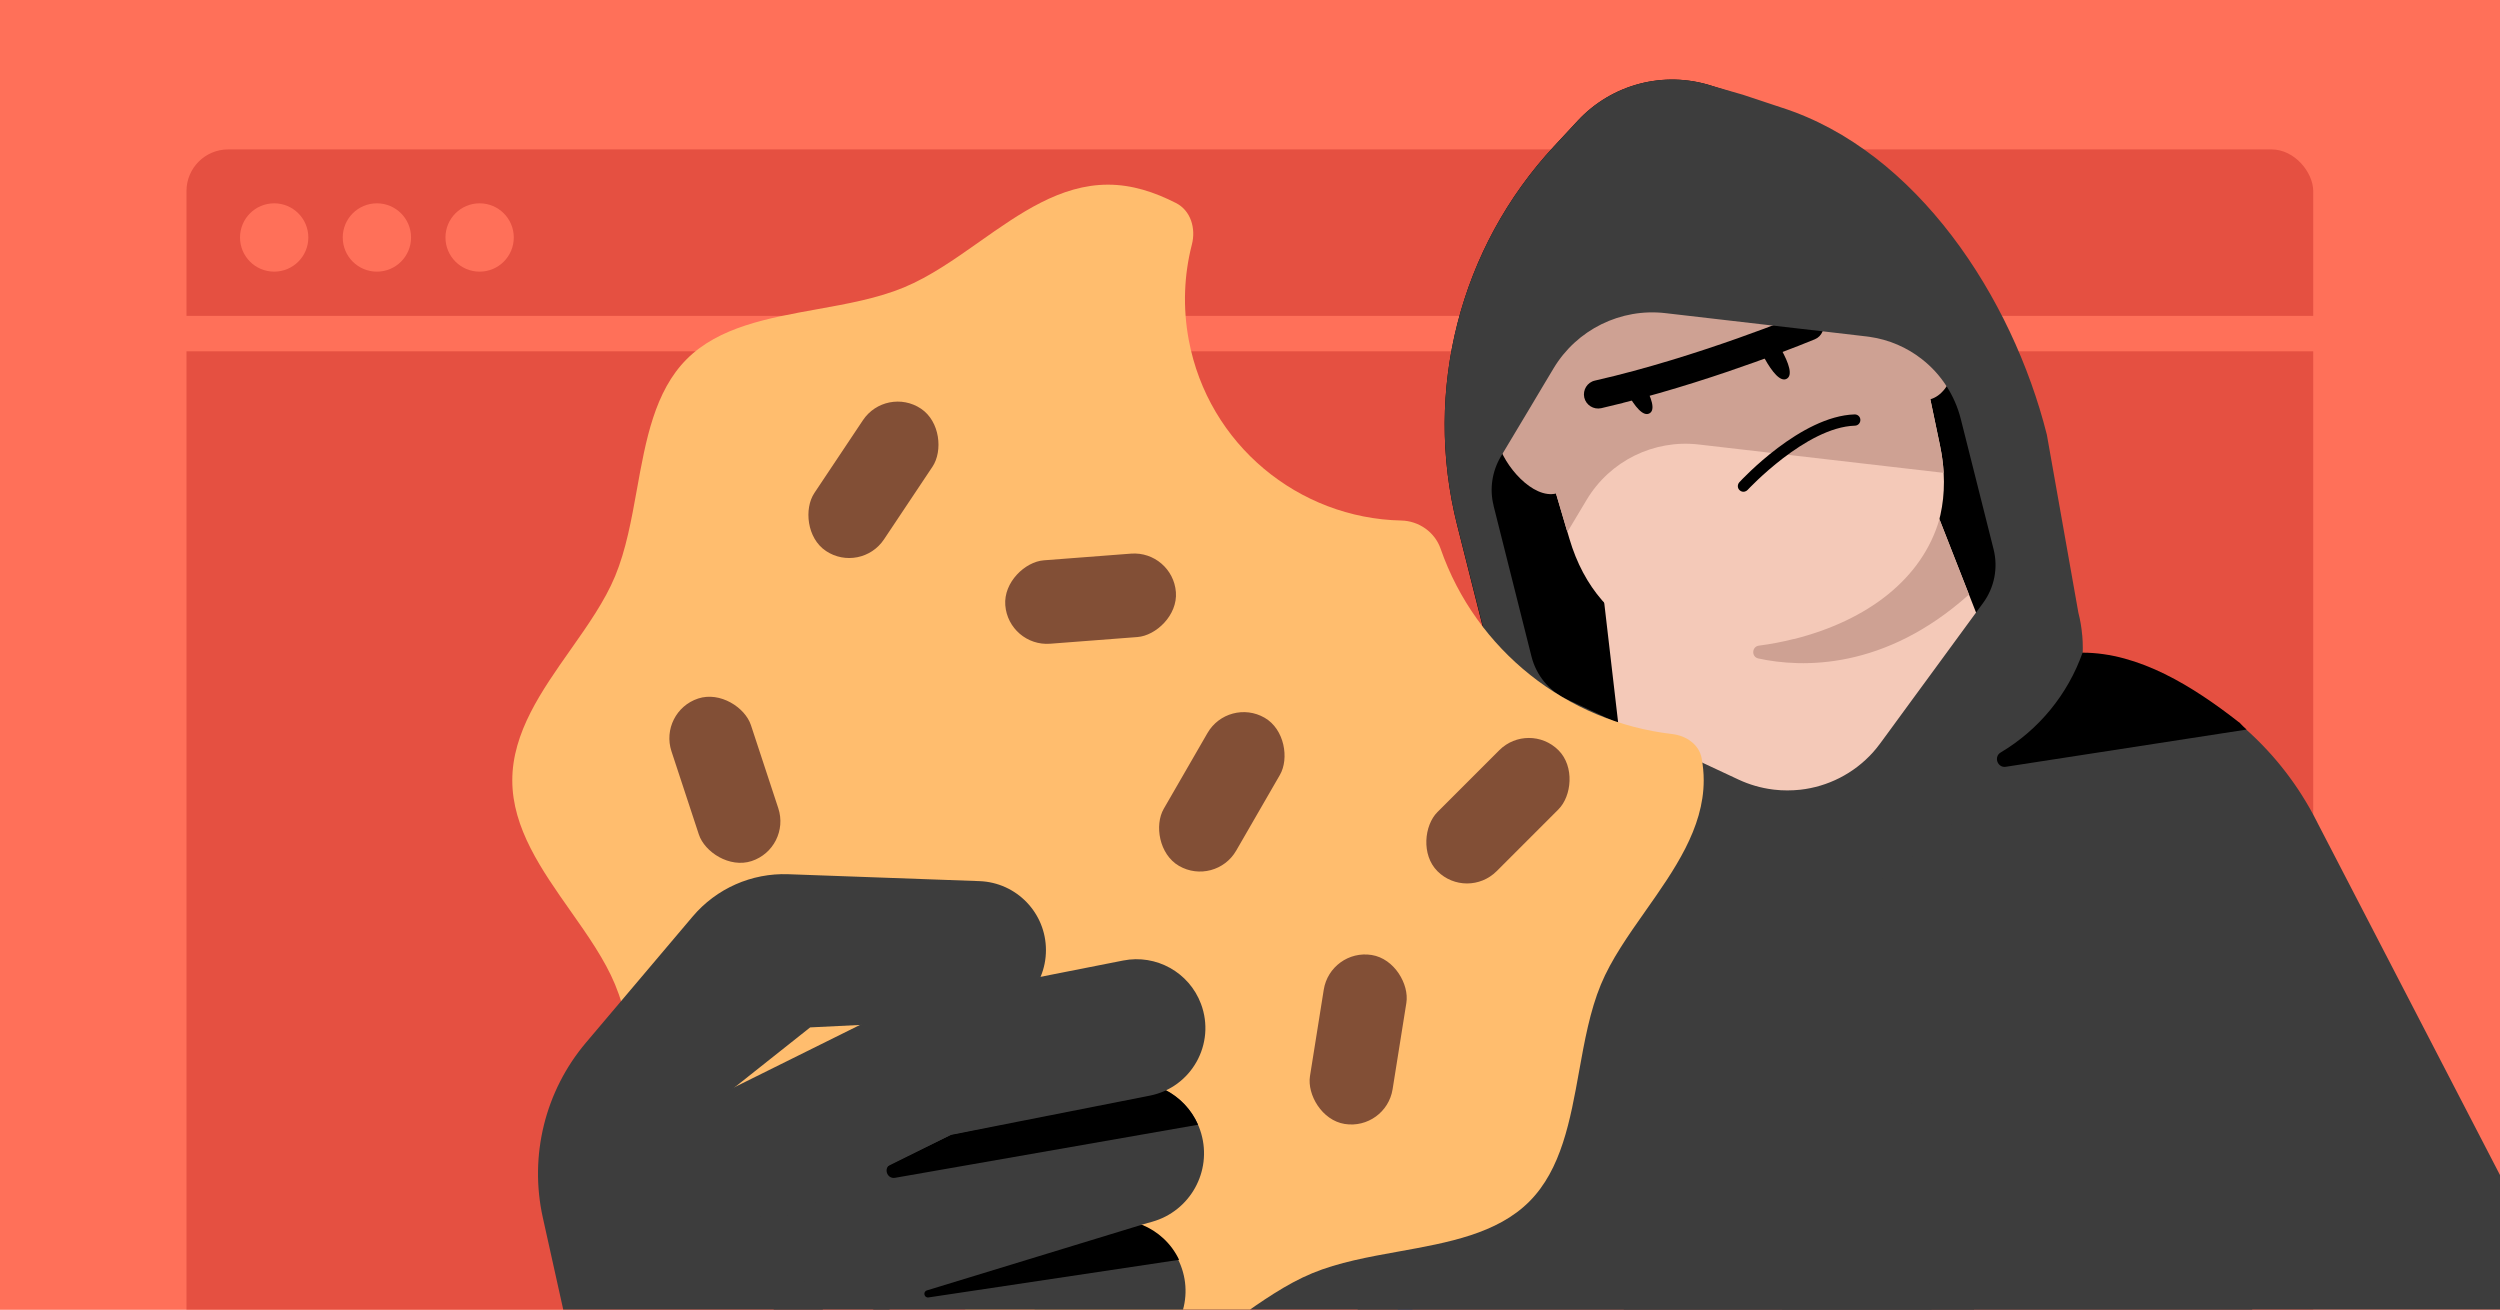 <svg width="945" height="495" viewBox="0 0 945 495" fill="none" xmlns="http://www.w3.org/2000/svg">
<g clip-path="url(#clip0_5210_208)">
<rect width="945" height="495" fill="#FF7059"/>
<g clip-path="url(#clip1_5210_208)">
<rect width="945" height="494.55" transform="translate(0 0.725)" fill="#FF7059"/>
<rect x="70.489" y="56.478" width="803.911" height="517.553" rx="15.75" fill="#E55041"/>
<path d="M70.17 126.099H874.83" stroke="#FF7059" stroke-width="13.387"/>
<circle cx="103.638" cy="89.769" r="12.912" fill="#FF7059"/>
<circle cx="142.468" cy="89.769" r="12.912" fill="#FF7059"/>
<circle cx="181.298" cy="89.769" r="12.912" fill="#FF7059"/>
<path d="M530.423 483.864L548.928 541.733L548.305 558.028L525.361 485.377C525.008 484.112 525.639 482.773 526.849 482.245C528.286 481.617 529.945 482.369 530.423 483.858L530.423 483.864Z" fill="#306DC6"/>
<path d="M657.561 671.415L840.984 653.909C861.646 651.937 876.208 632.73 872.529 612.302L827.184 361.119L645.118 290.807L611.307 484.932L657.561 671.415Z" fill="#3D3D3D"/>
<path d="M553.829 681.316L737.251 663.81L747.395 471.943L677.45 287.721L511.995 391.202L514.687 620.985L514.982 646.427C515.234 667.182 533.167 683.288 553.829 681.316Z" fill="#3D3D3D"/>
<path d="M909.559 661.178L707.095 680.501L635.809 284.374L730.333 251.967C786.521 232.72 848.672 257.329 875.615 310.248C875.79 310.586 875.967 310.948 876.141 311.287L985.923 523.149C986.128 523.556 986.335 523.987 986.537 524.37C1015.96 584.113 975.816 654.831 909.533 661.157L909.559 661.178Z" fill="#3D3D3D"/>
<path d="M458.042 628.665L740.321 601.724L709.55 279.326L610.603 265.384C605.173 264.599 599.805 264.211 594.452 264.224C593.431 264.203 592.412 264.206 591.443 264.227C584.491 264.369 577.641 265.094 570.965 266.395C549.958 270.461 530.522 280.064 514.692 293.943C514.626 293.996 514.584 294.048 514.495 294.104C513.359 295.112 512.246 296.119 511.16 297.147C496.346 311.237 492.729 318.206 473.246 347.257C473.139 347.622 472.326 348.683 472.221 349.072L412.459 418.865V418.865C394.987 439.27 393.485 468.396 391.07 495.151C382.733 587.496 408.39 594.826 431.472 649.608C551.054 739.498 609.982 597.498 676.265 591.172L458.042 628.665Z" fill="#3D3D3D"/>
<path d="M764.242 146.659L781.619 215.773C791.699 255.848 767.389 296.552 727.314 306.631L659.52 323.693C619.445 333.773 578.742 309.462 568.638 269.389L550.775 198.403C537.96 147.548 551.792 93.628 587.503 55.201L596.399 45.633C609.271 31.799 628.92 26.654 646.907 32.401L661.228 36.981C712.233 53.295 751.16 94.74 764.219 146.661L764.242 146.659Z" fill="black"/>
<path d="M764.992 277.636L696.454 317.68L615.973 310.292L600.152 174.072L713.249 145.603L765.015 277.634L764.992 277.636Z" fill="#F4C9B8"/>
<path d="M677.654 243.087C638.552 252.931 604.207 240.88 593.236 203.638L575.83 144.644C563.815 103.901 588.115 61.35 629.277 51.001C670.438 40.628 711.989 66.611 720.717 108.165L733.311 168.376C741.272 206.356 716.735 233.267 677.654 243.087Z" fill="#F4C9B8"/>
<path d="M720.002 105.153C720.263 106.147 720.477 107.145 720.716 108.165L721.458 111.719L733.308 168.353C734.076 171.929 734.523 175.369 734.726 178.738L642.152 168.026C625.117 166.05 608.553 174.218 599.747 188.943L592.451 201.13L575.808 144.67C575.459 143.495 575.131 142.294 574.831 141.138C565.195 101.495 589.298 61.095 629.256 51.026C669.237 40.956 709.952 65.383 719.981 105.179L720.004 105.177L720.002 105.153Z" fill="#CEA193"/>
<path d="M598.653 158.862C596.401 149.908 587.305 144.473 578.327 146.728C569.373 148.981 563.936 158.053 566.191 167.031C568.443 175.985 579.402 188.776 588.356 186.523C597.334 184.269 600.903 167.793 598.651 158.838L598.653 158.862Z" fill="#CEA193"/>
<path d="M739.767 123.312C737.514 114.357 728.418 108.923 719.44 111.178C710.486 113.43 705.049 122.502 707.304 131.48C709.557 140.435 720.515 153.226 729.47 150.973C738.424 148.721 742.017 132.242 739.764 123.288L739.767 123.312Z" fill="#CEA193"/>
<path d="M659.559 185.817C658.866 186.001 658.139 185.834 657.592 185.317C656.713 184.548 656.677 183.178 657.469 182.296C658.392 181.284 680.763 157.256 701.034 156.648C702.215 156.607 703.203 157.531 703.222 158.714C703.24 159.897 702.339 160.883 701.156 160.902C682.683 161.48 660.804 184.963 660.59 185.197C660.288 185.51 659.928 185.71 659.535 185.819L659.559 185.817Z" fill="black"/>
<path d="M673.26 132.005C676.174 137.223 677.756 141.882 675.368 143.176C673.053 144.487 669.895 140.69 667.003 135.469C664.089 130.25 670.368 126.784 673.236 132.007L673.26 132.005V132.005Z" fill="black"/>
<path d="M621.363 145.085C624.278 150.303 625.86 154.962 623.496 156.254C621.133 157.569 617.999 153.77 615.107 148.549C612.193 143.33 618.472 139.864 621.34 145.087L621.363 145.085Z" fill="black"/>
<path d="M613.499 152.304C610.745 152.993 608.013 153.657 605.255 154.299C602.377 154.929 599.503 153.118 598.852 150.266C598.222 147.388 599.983 144.495 602.884 143.863C641.776 135.033 681.478 118.568 681.866 118.413C684.603 117.298 687.709 118.566 688.871 121.298C690.006 124.009 688.717 127.141 686.004 128.253C685.618 128.432 650.473 142.994 613.497 152.28L613.499 152.304Z" fill="black"/>
<path d="M678.074 241.53C673.609 242.667 669.186 243.492 664.903 244.043C662.139 244.378 661.946 248.306 664.656 248.9C681.256 252.528 712.481 253.244 744.258 224.741L733.105 196.26C726.644 218.674 706.097 234.52 678.055 241.579L678.074 241.53Z" fill="#CEA193"/>
<path d="M787.079 240.201C786.824 237.288 786.359 234.394 785.611 231.527L773.707 164.298C760.649 112.377 724.437 56.989 673.455 40.673L658.835 35.815L646.905 32.378C628.965 26.626 609.27 31.776 596.397 45.609L587.504 55.201C585.829 57.019 584.18 58.859 582.583 60.741C580.986 62.623 579.461 64.522 577.966 66.489C576.47 68.433 575.024 70.419 573.649 72.398C572.253 74.403 570.909 76.45 569.634 78.491C568.339 80.558 567.116 82.641 565.919 84.745C563.527 88.978 561.379 93.282 559.432 97.709C558.434 99.913 557.509 102.134 556.656 104.371C555.78 106.611 554.953 108.869 554.197 111.121C547.27 131.638 544.693 153.539 546.8 175.373C547.065 178.144 547.397 180.884 547.824 183.616C547.866 184.062 547.956 184.503 548.024 184.971C548.49 187.864 549.054 190.796 549.684 193.674C550.022 195.229 550.384 196.782 550.792 198.33L563.147 247.097L569.79 273.26L572.767 285.083C577.991 305.814 594.695 321.706 615.677 325.816L616.087 325.895L669.987 336.531L670.155 336.562L674.721 337.477C690.924 340.669 707.721 336.436 720.487 325.954L728.463 319.411L731.605 316.837L747.381 303.887L767.112 287.693C771.023 284.477 774.391 280.791 777.23 276.776C784.701 266.183 788.224 253.194 787.095 240.129L787.079 240.201ZM564.578 191.091C562.987 184.846 564.012 178.209 567.271 172.638L567.905 171.582L578.511 153.866L583.044 146.254L587.213 139.293C595.999 124.594 612.605 116.375 629.618 118.376L669.988 123.053L688.89 125.229L705.638 127.185C706.023 127.243 706.382 127.28 706.766 127.338C714.094 128.392 720.844 131.349 726.427 135.721C730.113 138.591 733.286 142.056 735.822 146.031C738.213 149.736 740.03 153.875 741.164 158.316L753.568 207.599C755.353 214.631 753.888 222.116 749.588 227.952L746.903 231.597L732.209 251.669L722.293 265.197L713.721 276.914L710.764 280.94C709.884 282.138 708.952 283.293 707.989 284.38C700.705 292.467 690.866 297.363 680.48 298.52C677.265 298.851 673.975 298.881 670.717 298.504C670.43 298.484 670.142 298.441 669.877 298.395C665.582 297.833 661.295 296.608 657.204 294.7L611.645 273.388L592.202 264.297C585.579 261.186 580.705 255.301 578.913 248.198L577.615 243.039L564.556 191.117L564.578 191.091Z" fill="#3D3D3D"/>
<path d="M849.203 275.778L758.51 289.795C756.473 290.298 755.004 288.803 754.847 287.16C754.751 286.15 755.169 285.068 756.291 284.415C770.707 275.837 781.634 262.473 787.213 246.706C808.61 246.725 829 259.474 846.222 272.942C846.297 272.982 846.349 273.024 846.447 273.062C847.681 274.38 848.018 274.679 849.203 275.778Z" fill="black"/>
<path fill-rule="evenodd" clip-rule="evenodd" d="M449.354 128.513C456.747 168.116 490.938 195.945 529.685 196.756C536.312 196.894 542.359 201.126 544.537 207.386C557.941 245.91 592.401 272.887 632.081 277.464C637.384 278.075 642.261 281.387 643.227 286.637C643.729 289.367 644.003 292.146 644.003 294.981C644.001 313.086 632.87 328.894 621.982 344.355C615.47 353.604 609.045 362.728 605.14 372.147C601.014 382.093 598.955 393.527 596.897 404.958C593.556 423.506 590.218 442.045 578.053 454.21C565.889 466.374 547.349 469.713 528.802 473.053C517.371 475.112 505.937 477.171 495.99 481.297C486.116 485.393 476.805 491.957 467.477 498.533C452.164 509.33 436.802 520.16 418.819 520.16C400.711 520.16 384.902 509.027 369.439 498.139C360.19 491.626 351.066 485.201 341.647 481.297C331.701 477.171 320.267 475.112 308.836 473.053C290.288 469.713 271.749 466.374 259.584 454.21C247.42 442.045 244.081 423.506 240.741 404.958C238.682 393.527 236.623 382.093 232.497 372.147C228.596 362.725 222.17 353.597 215.657 344.345C204.773 328.885 193.646 313.079 193.646 294.975C193.646 276.868 204.779 261.058 215.667 245.595C222.18 236.347 228.605 227.222 232.509 217.804C236.635 207.857 238.694 196.424 240.753 184.993C244.093 166.445 247.432 147.905 259.596 135.741C271.76 123.577 290.3 120.238 308.848 116.897C320.279 114.839 331.713 112.78 341.659 108.654C351.534 104.557 360.844 97.995 370.172 91.421C385.484 80.628 400.843 69.803 418.819 69.803C427.88 69.803 436.367 72.592 444.524 76.745C450.107 79.586 452.099 86.327 450.538 92.394C447.59 103.85 447.04 116.117 449.354 128.513ZM644.003 294.981C644.003 294.983 644.003 294.985 644.003 294.987V294.975C644.003 294.977 644.003 294.979 644.003 294.981Z" fill="#FFBD6E"/>
<rect x="248.875" y="268.986" width="31.623" height="64.683" rx="15.811" transform="rotate(-18.222 248.875 268.986)" fill="#824F36"/>
<rect x="464.33" y="263.4" width="31.623" height="64.683" rx="15.811" transform="rotate(30 464.33 263.4)" fill="#824F36"/>
<rect x="443.283" y="208.065" width="31.623" height="64.683" rx="15.811" transform="rotate(85.617 443.283 208.065)" fill="#824F36"/>
<rect x="502.866" y="358.493" width="31.623" height="64.683" rx="15.811" transform="rotate(9.058 502.866 358.493)" fill="#824F36"/>
<rect x="334.959" y="145.691" width="31.623" height="64.683" rx="15.811" transform="rotate(33.71 334.959 145.691)" fill="#824F36"/>
<rect x="577.912" y="272.4" width="31.623" height="64.683" rx="15.811" transform="rotate(45 577.912 272.4)" fill="#824F36"/>
<path d="M454.05 428.439C449.995 414.494 435.598 406.291 421.534 409.912L361.025 425.489L282.655 461.175L297.52 512.298L367.922 480.679L435.46 461.84C449.871 457.819 458.228 442.806 454.05 428.439V428.439Z" fill="#3D3D3D"/>
<path fill-rule="evenodd" clip-rule="evenodd" d="M452.861 425.153C450.338 419.378 445.937 414.84 440.6 412.074L359.749 428.802L336.681 440.048C333.827 441.439 335.227 445.757 338.354 445.209L452.861 425.153Z" fill="black"/>
<path d="M453.976 379.479C449.506 367.551 437.061 360.61 424.564 363.076L340.872 379.587L251.354 424.005L269.87 473.414L359.388 428.996L434.64 414.15C450.406 411.04 459.616 394.527 453.976 379.479V379.479Z" fill="#3D3D3D"/>
<path d="M370.222 333.065L297.984 330.454C284.123 329.953 270.8 335.843 261.841 346.43L221.519 394.084C206.039 412.378 199.998 436.855 205.187 460.25L240.513 619.498L354.44 609.639L349.961 577.162C347.449 558.95 357.761 541.393 374.89 534.718L431.207 512.772C444.899 507.418 451.659 491.978 446.306 478.286C440.952 464.593 425.512 457.833 411.819 463.187L314.983 500.761L262.422 423.119L306.241 388.357L370.561 385.195C384.455 384.512 395.369 373.048 395.369 359.138C395.369 345.096 384.255 333.573 370.222 333.065Z" fill="#3D3D3D"/>
<path fill-rule="evenodd" clip-rule="evenodd" d="M431.612 462.947L350.385 487.765C348.762 488.26 349.31 490.681 350.988 490.429L445.699 476.21C442.748 469.981 437.627 465.374 431.612 462.947Z" fill="black"/>
</g>
</g>
<defs>
<clipPath id="clip0_5210_208">
<rect width="945" height="495" fill="white"/>
</clipPath>
<clipPath id="clip1_5210_208">
<rect width="945" height="494.55" fill="white" transform="translate(0 0.725)"/>
</clipPath>
</defs>
</svg>
